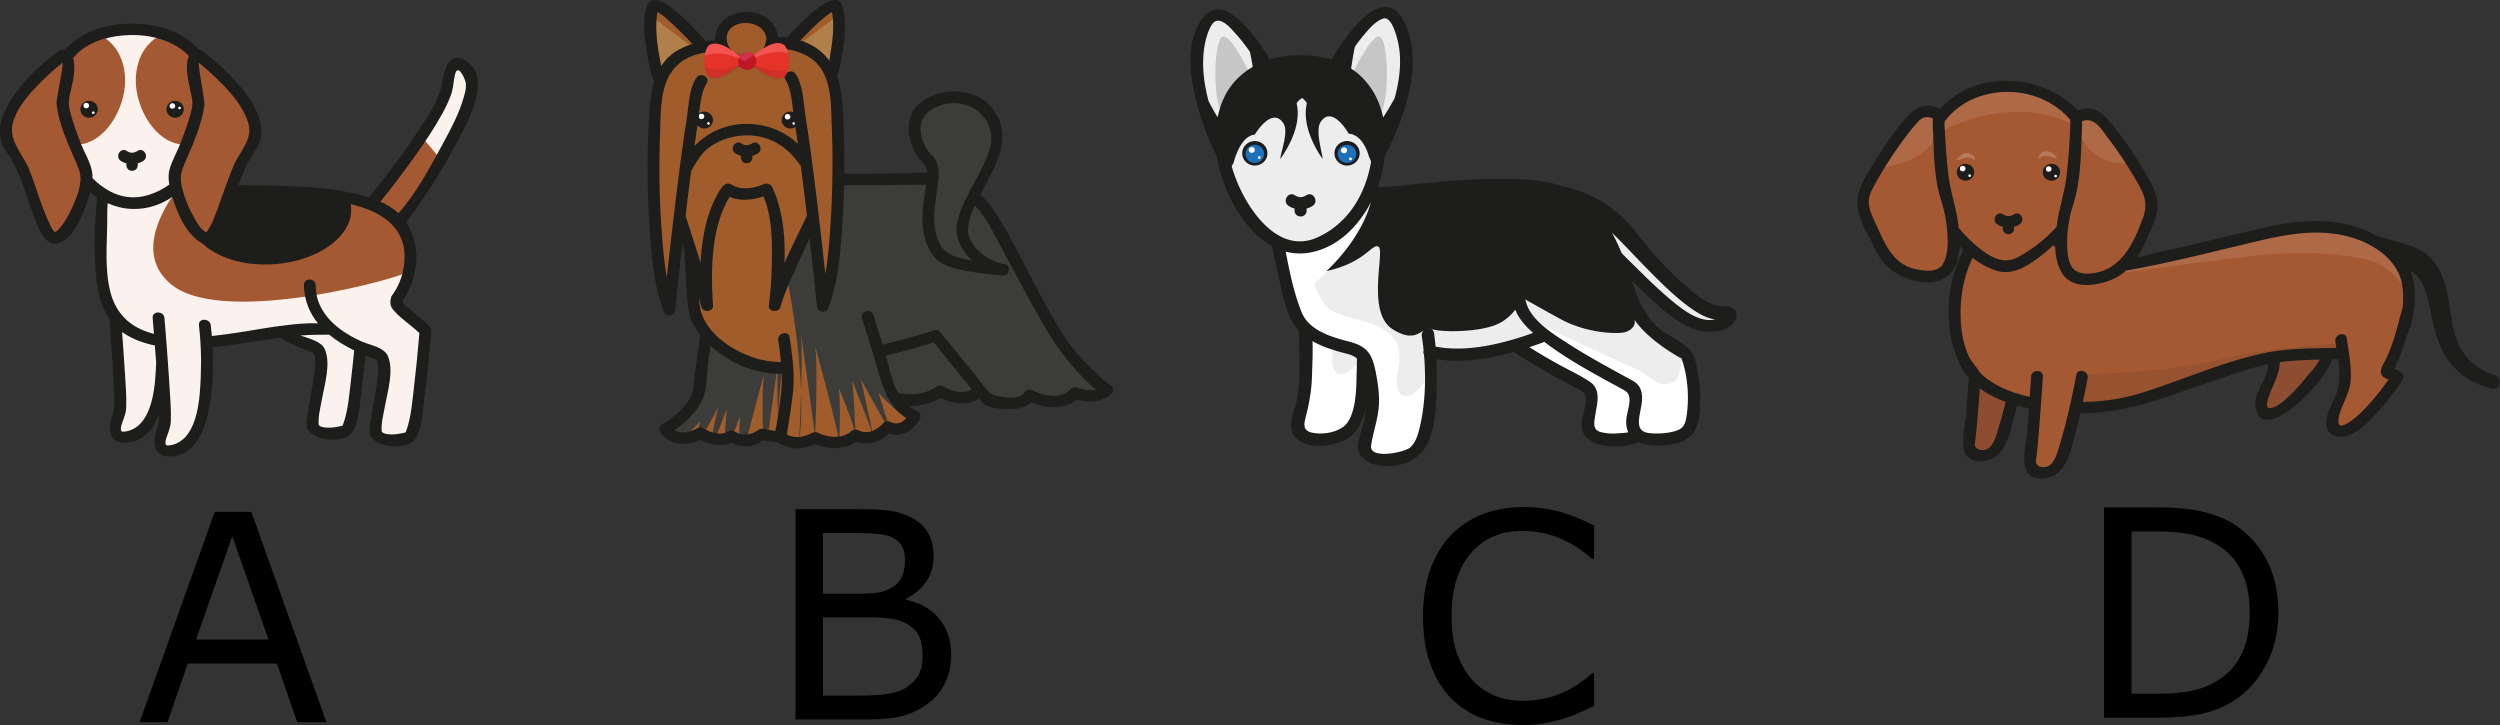 <svg width="1723.369" height="499.764" xmlns="http://www.w3.org/2000/svg"><rect width="100%" height="100%" fill="#333333" stroke="none"/><g transform="matrix(1.626 0 0 1.581 311.927 -1029.833)"><path fill="#8e4d30" d="M799.42 780.08s-4.17 26.86-4.88 28.09c-2.87 5.01-18.09 26.19-25.25 23.75-5.66-1.94-.27-11.59 2-16.8 2.28-5.21 0-18.19-.65-22.93M645.84 808.31s-2.11 33.5-3.09 37.22c-.98 3.72 5.28 6.82 10.45 3.1 5.17-3.72 11.68-40.33 11.68-40.33"/><path fill="#a55933" d="M829.3 780.06c.04 2.51-.13 5.1-.53 7.64 0 0 0 .02-.01.04-.48 3.04-1.28 5.98-2.41 8.56-1.8 6.02-4.21 13.37-5.85 15.5-2.94 3.78 4.75 2.75 4.04 3.98-2.88 5.01-18.1 26.2-25.26 23.75-5.66-1.94-.27-11.6 2.01-16.8.95-2.17 1.11-5.68.92-9.38-.12-2.59-.41-5.26-.73-7.65-10.54.26-23.33.52-30.78 1.87-12.86 2.35-52.99 18.71-64.69 20.65-3.36.57-9.45 1.14-16.65 1.07-.42.01-.85 0-1.28-.01-2.38 10.85-5.91 24.62-8.98 26.83-5.17 3.71-11.43.62-10.45-3.11.59-2.25 1.59-15.35 2.3-25.39-13.35-2.51-26.19-8.31-30.71-20.57a54.958 54.958 0 0 1-3.41-19.12c0-16.21 6.93-27.86 6.93-27.86-2.64-2.38-5.25-5.18-7.66-8.27.82 9.15-.29 19.23-8.01 20.06-12.48 1.35-20.2-5.98-23.49-14.05-3.3-8.07-7.14-13.27-6.68-19.65.16-2.25 2.79-7.55 6.31-13.5 6.49-10.96 16.02-24.14 18.66-24.39 4.08-.39 7.13 1.33 7.13 1.33v1.58c6.04-8.64 16.33-13.86 29.02-13.86 12.45 0 23.04 5.04 29.47 13.4.71-.35 3.45-1.56 6.95-1.23 2.34.22 10.04 10.53 16.27 20.48 4.66 7.43 8.51 14.67 8.7 17.41.46 6.37-3.39 11.58-6.68 19.65-.91 2.24-2.17 4.4-3.78 6.36 0 0-.01.01-.01.02-.53.65-1.11 1.28-1.72 1.88 16.26-2.95 52.45-12.04 60.48-13.99 9.5-2.32 38.85-9.37 57.05 13.12 2.24 2.75 3.45 7.94 3.53 13.65z"/><path fill="#1d1d1b" d="M645.12 726.49c0 2.04-1.65 3.68-3.68 3.68-2.04 0-3.68-1.65-3.68-3.68 0-2.03 1.65-3.68 3.68-3.68 2.04 0 3.68 1.65 3.68 3.68zM681.56 726.49c0 2.04-1.65 3.68-3.67 3.68-2.04 0-3.69-1.65-3.69-3.68 0-2.03 1.65-3.68 3.69-3.68 2.02 0 3.67 1.65 3.67 3.68zM654.91 749.18a8.534 8.534 0 0 0 9.51 0c2.66-1.79.16-6.12-2.52-4.32-1.49 1-2.97 1-4.46 0-2.69-1.81-5.19 2.52-2.53 4.32z"/><path fill="#1d1d1b" d="M659.66 753.48c3.22 0 3.22-5 0-5s-3.22 5 0 5z"/><circle fill="#fff" cx="640.25" cy="724.89" r="1.2"/><circle fill="#fff" cx="643.21" cy="727.98" r=".56"/><circle fill="#fff" cx="676.71" cy="725.06" r="1.2"/><circle fill="#fff" cx="679.67" cy="728.16" r=".56"/><path opacity=".1" fill="#fff" d="M711.75 721.97c-.4.11-.82.2-1.26.27-16.78 2.58-22.33-15.86-22.33-15.86-28.48-15.93-58.91 3.38-58.91 3.38-3.79 10.71-17 13.92-25.01 14.89 6.49-10.96 16.02-24.14 18.66-24.39 4.08-.39 7.13 1.33 7.13 1.33v1.58c6.04-8.64 16.33-13.86 29.02-13.86 12.45 0 23.04 5.04 29.47 13.4.71-.35 3.45-1.56 6.95-1.23 2.35.23 10.05 10.54 16.28 20.49zM829.3 780.06c-.24-.5-4.12-8.48-11.73-13.15-7.87-4.82-33.81-6.52-55.29-3.87-21.49 2.66-58.19 7.73-58.19 7.73s2.25-2.06 5.88-5.35c-.53.65-1.11 1.28-1.72 1.88 16.26-2.95 52.45-12.04 60.48-13.99 9.5-2.32 38.85-9.37 57.05 13.12 2.23 2.73 3.44 7.92 3.52 13.63z"/><path opacity=".1" fill="#1d1d1b" d="m803.57 812.78-1.36.58c-.12-2.59-.41-5.26-.73-7.65-10.54.26-23.33.52-30.78 1.87-12.86 2.35-52.99 18.71-64.69 20.65-3.36.57-9.45 1.14-16.65 1.07l3.42-14.78s35.69-.77 55.49-6.2c19.79-5.43 53.35-7.36 53.35-7.36z"/><path opacity=".2" fill="#fff" d="M672.55 720.45c-.15-1.97 2.03-3.39 3.83-3.06 1.71.19 3.21 1.51 3.87 3.06-1.39-.21-2.72-1.02-4.13-1.08-1.26-.33-2.61.35-3.57 1.08zM645.46 721.21c.15-1.97-2.02-3.39-3.83-3.06-1.71.19-3.21 1.51-3.87 3.06 1.39-.21 2.72-1.02 4.13-1.08 1.25-.33 2.6.36 3.57 1.08z"/></g><path fill="#1d1d1b" d="M1722.26 260.222c-1.007-1.17-2.487-1.548-3.902-2.038-1.853-.648-3.675-1.375-5.43-2.245-4.261-2.102-8.212-4.883-11.383-8.376-6.44-7.081-9.61-16.122-11.188-25.304-3.073-17.686-3.69-38.501-20.992-49.233-2.83-1.754-6-2.908-9.139-3.999-4.634-1.58-9.333-2.94-14.065-4.267a612.988 612.988 0 0 0-7.236-1.944h-.016c-21.968-12.865-49.66-12.217-74.23-6.765-24.472 5.453-48.766 11.696-73.254 17.101-5.903 1.312-12.082 2.988-18.326 4.378.163-.284.342-.553.52-.837 4.992-7.966 8.976-17.733 12.212-26.521 4.293-11.664-1.106-20.973-6.878-30.978a264.213 264.213 0 0 0-23.318-33.87c-6.667-8.219-12.683-13.024-23.35-9.088-12.05-13.308-30.635-20.831-50.977-20.53-17.838.268-33.48 7.617-44.115 19.297-10.05-4.552-16.716-1.39-23.4 6.338-8.861 10.21-16.423 21.653-23.398 33.143-5.74 9.452-11.415 18.429-9.66 29.682 1.4 8.946 7.302 17.512 10.863 25.715 2.976 6.843 7.756 13.292 14.13 17.543 10.358 6.891 29.725 11.665 39.058.759 4.293-4.979 5.822-11.696 6.098-18.54a73.684 73.684 0 0 0 2.764 2.72c-12.862 23.66-14.065 55.996-2.097 79.767a41.293 41.293 0 0 0 5.659 8.456c-.57 8.33-1.187 16.658-1.87 24.972-.813 9.973-7.838 32.495 9.545 32.463 17.268-.031 20.212-18.507 23.724-31.436a409.29 409.29 0 0 0 1.837-7.049c2.732.759 5.496 1.407 8.244 1.96-.374 5.31-.796 10.59-1.22 15.9-.828 9.973-7.853 32.495 9.546 32.448 17.252-.032 20.212-18.508 23.724-31.437a393.022 393.022 0 0 0 3.399-13.544c18.764-.127 36.05-3.636 54.44-9.642 15.79-5.2 31.416-10.763 47.172-16.01 9.139-3.05 18.359-6.227 27.855-8.235a33.996 33.996 0 0 1-.488 3.651c-1.642 8.899-9.756 16.438-8.195 26.095 3.187 19.835 26.7.316 32.716-5.912 7.512-7.728 16.196-16.816 20.098-27.105 1.366-.016 2.732-.048 4.082-.08.829 6.386 1.252 12.85.097 19.046-1.789 9.72-9.659 16.975-7.968 27.532 1.171 7.223 10.293 8.124 15.806 5.722 8.163-3.588 14.618-10.621 20.374-17.101 5.366-5.99 10.293-12.423 14.749-19.077 3.886-5.816.536-7.903-4.57-9.34.147-.238.374-.696.797-1.47.764-1.407 1.35-2.909 1.984-4.363 1.968-4.52 3.48-9.23 4.992-13.908.342-1.075.683-2.134 1.008-3.209.016-.016.016-.016.016-.031 4.375-8.756 5.545-19.504 5.448-28.75-.065-6.085-1.04-11.332-2.992-16.09 3.203 1.976 5.724 4.505 7.61 7.84 3.073 5.405 4.504 11.585 5.789 17.591 2.683 12.612 4.91 25.21 12.57 36.036 5.3 7.475 12.585 13.307 21.17 16.927 1.935.837 3.952 1.533 5.968 2.118 1.366.395 2.878 1.011 4.325.9 3.79-.316 5.757-4.883 3.269-7.776zm-293.097-119.185c.032-.08.049-.174.081-.253 4.472-14.162 5.122-29.935 5.691-44.966a934.7 934.7 0 0 1 .31-7.396v-.032c.016-.142.016-.3.016-.458v-4.41a11.252 11.252 0 0 1 2.179-.537c7.122-1.06 10.975 5.958 15.496 11.87 6.943 9.024 13.22 18.57 18.976 28.37 5.561 9.435 9.334 16.026 5.317 26.947-3.805 10.336-8.504 21.921-16.7 29.65-3.544 3.35-7.74 5.99-12.797 7.46l-.146.048c-5.919 1.707-15.09 2.56-19.09-3.02-1.56-2.18-2.39-4.804-2.845-7.522-.44-2.466-.553-4.995-.635-7.287a92.718 92.718 0 0 1-.048-3.018c.016-2.592.178-5.2.455-7.808.65-5.974 1.935-11.933 3.707-17.591.033-.032.033-.032.033-.047zm-89.401 40.255c-3.545 6.97-13.318 5.532-19.74 4.11-16.7-3.73-21.92-20.626-28.213-33.887-2.536-5.31-4.813-11.427-2.78-17.196 1.447-4.077 3.756-7.902 5.886-11.648 5.61-9.862 12-19.33 18.814-28.465 2.78-3.746 5.69-7.38 8.927-10.763 2.83-2.94 5.788-3.32 9.463-1.96.065.016.147.032.212.063v4.457c0 .158.016.3.016.459.016.016 0 .031 0 .031.195 4.189.342 8.503.504 12.866.504 13.102 1.333 26.679 5.252 38.738.13.41.26.838.39 1.248 2.066 6.654 3.318 13.561 3.838 20.484.163 2.039.244 4.077.276 6.116.066 5.153-.455 10.637-2.845 15.347zm10.455-24.213c-.146-1.439-.341-2.845-.52-4.157-1.512-10.89-5.236-21.163-6.537-32.084-1.382-11.459-2.13-23.012-2.699-34.518 0-.111 0-.206-.016-.317v-2.165c6.943-9.356 17.529-16.374 30.83-19.156 21.578-4.52 43.253 2.909 55.872 17.987v5.247c-.488 10.447-1.236 20.91-2.31 31.325-1.154 11.348-4.683 21.827-6.52 33.001-.228 1.36-.439 2.75-.634 4.173-.716.774-1.447 1.549-2.18 2.307a105.185 105.185 0 0 1-5.82 5.532c-6.163 5.469-12.781 10.036-19.285 13.324-10.521 5.326-20.456-1.834-28.392-8.503-4.244-3.604-8.195-7.65-11.789-11.996zm27.839 136.666c-1.431 4.63-2.846 10.953-6.407 14.556-3.317 3.335-11.074 2.371-10.26-2.908.357-2.323.601-4.662.845-6.97.748-6.986 1.268-14.019 1.821-21.02l.732-9.72c5.268 3.982 11.35 7.017 17.838 9.372-1.366 5.595-2.862 11.158-4.57 16.69zm210.998-32.685c-4.797 5.864-10.017 11.459-15.968 16.248-2.293 1.849-5.35 3.935-8.407 4.062-4.83.205 1.09-12.676 1.772-14.193 2.797-6.228 4.716-11.19 5.204-17.576.52-.079 1.024-.126 1.545-.19 8.618-.916 17.3-1.311 26-1.548-2.683 4.71-6.894 9.198-10.146 13.197zm67.059-48.063a3.623 3.623 0 0 0-.472 1.075c-1.122 4.14-2.211 8.392-3.415 12.66 0 0 0 .015-.016.031-1.659 6.006-3.561 12.044-6.049 17.686h-.016a65.864 65.864 0 0 1-2.618 5.358c-2.31 4.236-4.293 9.12 1.902 11.364.39.142.765.253 1.155.363-1.334 1.944-2.748 3.84-4.163 5.737-5.04 6.75-10.602 13.15-16.797 18.903-2.7 2.513-5.626 4.71-8.911 6.401-6.716 3.462-4.683-5.105-3.464-8.613 2.895-8.377 7.009-14.43 7.285-23.487.13-4.346-.211-8.708-.731-13.055-.326-2.607-.716-5.215-1.106-7.807a467.318 467.318 0 0 1-.976-6.386c-.504-3.477-4.406-3.524-6.537-1.564v.016c-.943.853-1.528 2.117-1.3 3.65l.292 1.945c.13.821.26 1.659.39 2.513-.292 0-.585 0-.878.015-.585 0-1.154.016-1.74.032l-6.39.142c-9.968.19-20.098.411-30.017 1.644-2.65.316-5.301.727-7.903 1.217-.553.095-1.09.205-1.642.316-29.253 6.006-57.27 18.776-85.677 27.659-13.22 4.14-26.814 6.085-40.522 6.259a517.692 517.692 0 0 0 3.285-16.47c.91-4.994-6.91-7.096-7.822-2.101a508.116 508.116 0 0 1-3.772 18.444 540.822 540.822 0 0 1-1.756 7.729c-.016.079-.033.142-.049.221-1.626 6.954-3.43 13.845-5.529 20.657-1.43 4.631-2.861 10.953-6.406 14.557-3.301 3.335-11.057 2.37-10.244-2.908.357-2.324.601-4.663.845-6.97.732-7.002 1.268-14.02 1.805-21.021l.488-6.354c.195-2.623.39-5.231.569-7.855.374-5.152.715-10.305 1.057-15.473.325-5.09-7.789-5.058-8.114 0a2019.52 2019.52 0 0 1-.96 13.987 94.646 94.646 0 0 1-6.943-1.738c-2.634-.759-5.252-1.628-7.772-2.655-6.05-2.371-11.757-5.485-16.733-9.61a30.477 30.477 0 0 1-2.26-2.039l-7.43-10.162c-6.245-12.091-7.188-27.28-6.164-40.16.797-9.768 3.448-20.31 7.968-29.382 5.008 3.84 10.52 6.97 16.505 8.882 10.878 3.477 21.642-3.477 29.838-9.736a125.69 125.69 0 0 0 9.203-7.776c.44.38.895.743 1.35 1.09.195 6.386 1.463 12.676 4.716 18.066 7.35 12.201 26.456 8.519 37.041 3.192 2.586-1.312 4.944-3.018 7.057-4.962 27.985-4.916 55.66-11.95 83.255-18.54 21.383-5.12 42.7-10.226 64.424-6.164a80.437 80.437 0 0 1 7.887 1.897c11.008 3.256 22.326 9.736 29.025 19.03 2.797 3.856 4.78 8.202 5.626 12.99.927 5.2 1.122 11.27.326 17.26z"/><g transform="matrix(1.626 0 0 1.581 742.201 -112.26)"><path fill="#ededed" d="M258.35 209.94c-7.78-4.58-19.59-16.86-29.57-27 4.15 10.3 6.61 20.37 9.2 24.88 5.21 9.04 18.09 16.17 20.29 17.54 2.19 1.37 7.12 32.89-1.65 35.64-6.16 1.93-14.49 2.62-18.62-.08-.05.02-.11.05-.16.08-8.77 2.74-21.94 3.01-21.11-5.48.82-8.51 3.02-12.62 0-15.35-1.82-1.66-17.87-9.51-30.88-18.68-22 6.26-35.8 2.93-36.25 2.82.18 2.9.32 6.34.35 10.02.05 4.79-.09 9.97-.56 14.83-.79 8.29-2.55 15.68-6 18.72-.01.01-.02.03-.04.04-.33.29-.68.55-1.05.75-9.11 5.17-18.67 2.6-20.11-1.35-.01-.01-.02-.02-.01-.03-.16-.44-.21-.9-.16-1.36.04-.33.09-.67.14-1.02.03-.18.08-.44.13-.77.8-4.25 2.54-9.17 3.02-14.93.19-2.29.15-5.03-.09-7.89v-.03c-.26-3.12-.75-6.36-1.45-9.27v-.03c-.49-2.08-1.09-3.97-1.76-5.53 0-.01 0-.02-.01-.03-.08-.17-.16-.33-.26-.48-.1-.14-.19-.27-.29-.38v.8c.03 6.57-.29 13.78-1.34 19.89-.01.02-.01.04-.02.06-.67 3.89-1.65 7.32-3.02 9.82v.01c-.91 1.66-1.98 2.92-3.27 3.66-.13.06-.27.14-.41.21-1.74.95-3.49 1.62-5.19 2.05-.02.01-.03.01-.05.02-4.89 1.22-9.38.51-12.07-1.07-1.76-1.04-2.74-2.45-2.56-3.95.5-4.26 2.38-9.22 3.12-15.08.02-.14.04-.28.05-.42l.12-1.22c.27-3.28.42-10.31.18-17.27v-.01c-.11-3.46-.31-6.9-.64-9.83-.89-.96-1.76-2.02-2.57-3.24-.59-.87-1.27-2.72-2.02-5.16-.4-1.32-.81-2.79-1.23-4.39-2.14-8.12-4.39-19.01-5.44-24.29-11.27-6.16-20.84-21.83-23.06-37.72-.01-.01-20.5-40.74-5.58-59.34 7.35-9.16 24.15 21.08 24.15 21.08 4.26-1.65 9.08-2.48 14.33-2.48 5.89 0 11.26 1.09 15.88 3.21l-.89-1.83s16.81-30.23 24.15-21.07c14.92 18.59-5.58 59.34-5.58 59.34l-.36-.74c-.45 6.74-1.91 12.62-4.01 17.67.95.41 1.91.74 2.83.91 5.31 1.02 54.74-7.78 77.2-.74 24.1 5.17 31.04 20.62 39.93 30.69 8.96 10.14 22.27 22.89 30.2 22.09 7.95-.81-1.69 11.13-15.93 2.71z"/><path fill="#ca9e67" d="M85.09 176.16c.1.48.2 1.02.32 1.58a5.51 5.51 0 0 1-.32-1.58zM123.51 229.72c-.42-1.16-.91-2.29-1.49-3.26 0-.01 0-.02-.01-.03-.09-.15-.18-.3-.28-.44v-.01c.01-.01.01-.02.02-.03.26-.38.51-.78.77-1.2 0-.01.01-.02.01-.03.01-.01.6 2.43.98 5z"/><path fill="#fff" d="M123.44 235.36c-.32.43-.85 2.04-1.47 4.22-.55 1.91-1.19 4.27-1.84 6.67-.01.02-.01.04-.02.06-1.02 3.68-2.09 7.48-3.02 9.82v.01c-.41 1.04-.78 1.8-1.11 2.15-.01.01-.02.03-.04.04-.44.46-1.18.96-2.11 1.47-.13.06-.27.14-.41.21-1.46.73-3.3 1.46-5.19 2.05-.02.01-.03.01-.05.02-3.2 1-6.58 1.6-8.53 1.2-1.58-.32-2.74-1.18-3.54-2.27-.72-.97-1.15-2.13-1.33-3.28-.01-.01-.02-.02-.01-.03-.14-.84-.14-1.65-.02-2.38.03-.18.08-.44.13-.77.34-2.14 1.1-7.26 1.79-12.57.02-.14.04-.28.05-.42.45-3.5.87-7.04 1.09-9.83v-.03c.19-2.43.25-4.29.08-5.07-.2-.9-.48-2.16-.87-3.56v-.01c-.11-3.46-.31-6.9-.64-9.83-.89-.96-1.76-2.02-2.57-3.24-.59-.87-1.27-2.72-2.02-5.16 3.34 5.65 6.2 10.36 7.08 11.42 1.3 1.57 5.76 3.2 10.25 4.56-.04.26-.09.51-.14.78-3.08 15.71 4.86 15.98 12.51 4.76v-.01c.1-.13.17-.24.27-.36v-.01c.01-.01.01-.02.02-.03.26-.38.51-.78.77-1.2 0-.01.01-.02.01-.03 0 0 .59 2.43.97 5 .11.76.2 1.54.27 2.27v.03c.09 1.53.05 2.83-.36 3.35zM260.96 236.02c-.61-7.1-4-11.45-4-11.45s-.66 11.02-3.57 12.8c-4.4 2.69-7.02.69-10.81-2.05-1.44-1.04-3.04-2.19-4.98-3.21-.66-.35-1.36-.7-2.11-1.02-12.08-5.14-42.95-20.64-44.04-21.19 1.1.74 32.88 22.09 41.49 28.46 1.03.76 1.74 1.31 2 1.58 2.58 2.58 1.66 8.3.18 12.92-1 3.12 1.3 6.49 4.54 8.86 1.55 1.14 3.32 2.04 5.04 2.57 5.36 1.66 11.71-.64 14.94-4.06 3.27-3.39 1.93-17.12 1.32-24.21z"/><path fill="#fff" d="M235.13 252.87c1.48-4.62 2.4-10.34-.18-12.92-.27-.28-.98-.82-2-1.58-5.15 1.56-9.7-1.48-15.73-7.27-5.09-4.88-12.14-8.84-19.13-11.98-.3.2-.66.37-1.08.5-1.51.45-2.96 1.11-4.48 1.55-.66.19-1.32.34-1.99.48 11.49 7.81 24.69 16.88 26.12 18.3 2.59 2.58 1.66 8.3.19 12.92-1.48 4.61 4.24 9.77 9.59 11.43 4.53 1.4 9.78-.03 13.24-2.57-3.25-2.37-5.54-5.74-4.55-8.86zM149.97 234.29c0 .01-.01.02-.01.03-7.96 12.83-16.79 13.29-13.57-3.13 4.46-22.73-23.45-18.55-30.47-26.55-2.33-2.65-4-6.25-5.33-9.96 1.62-1.46 5.43-4.44 11.35-11.35 6.25-7.3 12.06-22.66 11.89-27.05-.17-4.39-13.31 17.85-13.31 17.85l-16.66 3.25c-.69-.36-1.48-.26-2.41.47-4.03 3.14-5.51 1.45-6.04-.1 1.13 5.67 3.17 15.34 5.12 22.71a134.487 134.487 0 0 0 1.23 4.39c3.34 5.65 6.2 10.36 7.08 11.42 1.3 1.57 5.76 3.2 10.25 4.56 4.1 1.24 8.23 2.26 9.99 2.83.9.29 1.69.98 2.38 1.93.09.13.18.26.27.4.01-.01.01-.02.02-.03.26-.38.51-.78.77-1.2 0-.01.01-.02.01-.03 0 0 .59 2.43.97 5 .88 2.42 1.45 4.99 1.79 6.5.17.77.12 2.63-.07 5.07v.03c-.59 7.15-2.36 19.21-2.94 22.82-.05.33-.1.59-.13.77-.12.73-.12 1.54.02 2.38-.01.01 0 .02.01.03.37 2.42 1.88 4.95 4.87 5.55 4.02.81 14.07-2.61 16.29-4.95.02-.01.03-.03.04-.04 1.58-1.71 4.22-12.54 6-18.72.62-2.19 1.15-3.79 1.47-4.22 1.27-1.63-.88-10.66-.88-10.66z"/><path fill="#c6c6c6" d="M74.24 104.85s-7.99-17.94-12.03-17.94c-4.04 0-5.06 28.31 0 34.63 0 0 6.62-15.42 12.03-16.69zM116.11 104.85s7.99-17.94 12.03-17.94c4.04 0 5.05 28.31 0 34.63 0 0-6.62-15.42-12.03-16.69z"/><path opacity=".1" fill="#fff" d="M124.13 154.28s32.7-3 43.71-1.45c11.01 1.55 46.25.54 51.26 7.72 5.01 7.18 11.77 31.39 11.77 31.39s-7.97-23.08-33.79-26.54c-25.82-3.46-73.25-9.13-73.25-9.13"/><path fill="#1d1d1b" d="M97.32 156.16c-1.6 1.08-3.19 1.08-4.79 0-2.87-1.94-5.55 2.71-2.7 4.62.81.55 1.69.94 2.61 1.2-.39 1.53.44 3.42 2.49 3.42 2.05 0 2.87-1.89 2.49-3.42.91-.26 1.79-.65 2.61-1.2 2.85-1.91.17-6.55-2.71-4.62z"/><circle fill="#1d1d1b" cx="75.53" cy="137.85" r="5.36"/><circle fill="#1d1d1b" cx="114.63" cy="137.85" r="5.36"/><path fill="#1d71b8" d="M79.47 138.09a3.95 3.95 0 0 1-3.94 3.95c-2.18 0-3.95-1.77-3.95-3.95a3.95 3.95 0 0 1 3.95-3.94c2.18 0 3.94 1.77 3.94 3.94zM118.55 138.09a3.95 3.95 0 0 1-3.94 3.95c-2.18 0-3.95-1.77-3.95-3.95a3.95 3.95 0 0 1 3.95-3.94c2.17 0 3.94 1.77 3.94 3.94z"/><circle fill="#fff" cx="74.24" cy="136.38" r="1.28"/><circle fill="#fff" cx="77.42" cy="139.7" r=".61"/><circle fill="#fff" cx="116.11" cy="140.3" r=".61"/><circle fill="#fff" cx="113.35" cy="136.56" r="1.28"/><path fill="#1d1d1b" d="M278.86 205.98c-2.07-2.14-5.25-1.15-7.86-1.87-5.01-1.39-9.51-5.58-13.29-8.92-4.42-3.91-8.5-8.25-12.37-12.69-5.13-5.91-9.34-12.46-15.09-17.83-7.06-6.61-15.87-10.6-25.2-12.75-.01 0-.03-.01-.04-.01-7.56-2.54-16.11-2.77-23.83-2.88-13.41-.17-26.81 1.17-40.13 2.52-4 .41-8 .89-12.02 1.04-.47.02-.94-.01-1.42-.07 1.46-4.05 2.42-8.17 2.87-12.09.05-.45.1-.9.14-1.35v-.04c.07-.11.15-.21.21-.33 8.06-16.11 16.13-39.11 8.73-56.67-8.79-20.85-25.54 4.5-31.5 14.95h-.01c-5.1-1.6-10.58-2.1-15.86-1.87-3.53.15-7.02.75-10.33 1.83C75.49 86 60.29 63.59 51.27 82.48c-5.15 10.78-2.83 24.1.11 35.14 1.97 7.38 4.69 14.74 8.07 21.61v.01c1.9 13.31 10.38 31.67 23.33 39.03.79 3.9 1.62 7.79 2.47 11.68 1.53 6.92 2.71 14.75 6.02 21.09.77 1.46 1.69 2.76 2.75 3.94.31 3.38.28 6.84.36 10.06.17 6.73.28 13.6-1.01 20.23-1.05 5.52-5.04 12.77.14 17.2 5.2 4.43 13.58 3.18 19.31.8 6-2.5 8.54-8.48 9.75-14.82-.17 2.49-.54 4.96-1.08 7.43-.79 3.58-3.54 9.32-1.56 12.92 1.86 3.4 5.84 5 9.56 5.31 9.07.76 16.75-2.81 19.96-11.32 3.05-8.1 3.14-17.62 3.19-26.16.02-2.99-.01-6-.14-9.02 10.64 1.75 22.21-.08 32.88-3.15 5.03 3.49 10.33 6.65 15.63 9.72 3.05 1.77 6.13 3.47 9.2 5.18 1.77.98 4.7 2.15 5.27 3.66 1.52 4.11-1.96 9.91-1.37 14.3.53 3.85 3.19 5.96 6.65 7.23 4.26 1.56 12.26 1.6 17.52-.75 3.25 1.52 7.59 1.77 11.88 1.28 8.63-.98 12.77-4.18 13.8-12.94.93-8 .15-16.55-1.81-24.37-1.67-6.6-9.99-9.17-14.84-13.28-6.86-5.83-9.26-13.07-11.91-21.05 2.02 2.03 4.05 4.04 6.1 6.02 5.56 5.36 11.46 11.08 18.57 14.33 5.48 2.51 14.8 3.12 18.75-2.56 1.11-1.53 1.48-3.76.04-5.25zM122.1 85.84c2.08-2.53 4.66-5.63 7.86-6.74 3.48-1.21 5.64 7.5 6.16 9.72 1.84 7.78.93 16.49-1.3 24.95-1.7 3.29-3.53 6.3-4.88 8.46-1.45-6.94-4.53-13.37-9.95-18.46a28.237 28.237 0 0 0-3.63-2.87c.36-2.57.92-6.23 1.59-9.54 1.32-1.9 2.69-3.75 4.15-5.52zm-67.9 5.2c.39-2.42 2.22-10.58 5.33-10.99 3.08-.4 6.53 4.15 8.27 6.12 2.05 2.33 3.92 4.86 5.67 7.47.44 2.12.85 4.43 1.18 6.53-3 1.79-5.71 4.04-8.01 6.8-3.65 4.38-5.8 9.65-6.87 15.19-1.24-2.09-2.62-4.54-3.86-7.09-2.08-8.03-2.97-16.29-1.71-24.03zm28.26 80.42c-8.35-6.71-14.31-19.07-16.63-27.59-.04-.13-.06-.27-.1-.4l.79-1.42s2.59-11.75 9.01-12.36c0 0 7.19-12.57 12.11-4.92 2.27 3.54-.89 11.8-1.35 15.54 0 0 9.52-12.52 7.01-24-.14-.65 1.09-1.73 2.27-2.6 1.08.93 2.11 2 1.98 2.6-2.52 11.48 6.75 24 6.75 24-.46-3.74-3.13-12.61-.86-16.14 4.92-7.64 11.88 5.09 11.88 5.09 6.42.61 8.53 9.85 8.53 9.85l.98 2.35a56.85 56.85 0 0 1-2.29 9.14c-.58 1.69-1.25 3.34-2 4.95-3.79 8.07-9.81 14.91-18.38 18.93-5.29 2.48-10.22 2.18-14.65.16-1.78-.83-3.47-1.91-5.05-3.18zm36.26 61.06c-.19 6.53.2 20.85-6.25 24.98-3.48 2.23-8.05 2.95-12.08 2.27-5.04-.85-4-4.08-3.03-7.99 1.37-5.58 2.24-10.99 2.4-16.73.13-4.73.42-10.05.22-15.3 4.46 2.63 9.67 4.22 14.46 5.47 2.09.54 3.45 1.21 4.39 2.15-.03 1.73-.06 3.45-.11 5.15zm26.41 26.13c-.68 2.68-1.64 5.47-3.68 7.41-2.33 2.2-17.55 5.47-16.62-.84.8-5.4 2.58-10.55 3.17-16.01.59-5.43-.28-11.14-1.31-16.46-.59-3.02-1.3-5.37-2.42-7.21-1.22-1.99-2.92-3.41-5.46-4.48-.88-.38-1.85-.7-2.95-1-5.53-1.49-12.08-3.32-16.52-7.31-1.74-1.56-3.15-3.46-4.05-5.79-.4-1.03-.77-2.07-1.12-3.12-2.54-7.42-4.1-15.33-5.55-23.13 3.24.89 6.68 1.08 10.33.4 11.6-2.19 20.4-11.26 25.78-21.91-4.35 16.74-18.86 30-18.86 30 16.76-3.75 19.47-12.48 22.15-10.57 2.68 1.91-5.22 28.29 5.66 35.71 7.67 5.23 11.05 2.32 13.53.69-.65.59-1.06 1.47-.9 2.54.3 2 .56 4.05.77 6.13v.01c-.17.64-.13 1.35.17 1.94.93 11 .45 22.73-2.12 33zm34.79-38.22c-9.2 2.32-18.89 3.47-27.76 1.7-.16-2-.39-4-.68-5.98-.26-1.69-1.66-2.18-2.94-1.84.52-.19 1.03-.22 1.57.03 3.29 1.54 18.84 1.73 27.26-1.57 3.96-1.55 6.74-4.27 8.59-6.72 1.47 3.88 4.35 7.22 7.56 10.12-2.29.85-4.67 1.67-7.12 2.43-2.12.66-4.29 1.27-6.48 1.83zm53.93 39.06c-1.81.34-3.74.39-5.12.49-2.22.17-4.39-.02-6.54-.59-3.47-.93-2.83-3.94-2.43-6.79.74-5.29 2.97-11.63-2.33-15.24-4.32-2.93-9.18-5.21-13.71-7.81-3.98-2.28-7.93-4.65-11.77-7.16 1.94-.66 3.82-1.35 5.65-2.06.21-.08.42-.18.59-.31.51.4 1.02.78 1.51 1.16 7.78 5.87 16.17 10.83 24.66 15.6 2.68 1.51 5.39 2.97 8.03 4.53 3.62 2.13 1.31 7.66.75 11.61-.37 2.68-.08 4.85.71 6.57zm15.65-36.55c1.75 1.25 3.57 2.4 5.4 3.52 1.75 1.07 1.3.21 1.75 1.56 2.51 7.39 3.05 16.7 1.92 24.38-.67 4.62-1.94 6-6.44 6.98-2.79.61-5.62.73-8.45.56-.26-.01-.49-.03-.73-.06-2.65-.31-3.93-1.36-4.39-3.12v-.01c-.28-1.1-.24-2.49 0-4.14.6-4.29 2.33-9.14-.12-13.13-1.16-1.89-3.59-2.96-5.44-4-7.98-4.53-16.01-8.95-23.68-14.01-6.58-4.34-17-10.66-18.86-19.01a2.7 2.7 0 0 0-.43-.97c2.5 1.45 8.95 5.18 14.7 8.43 10.38 5.88 21.54 6.59 26.16 6.2 4.62-.38 6.73-4.08 5.27-6.2.46.73.94 1.44 1.46 2.12 3.33 4.3 7.46 7.74 11.88 10.9zm2.95-20.71c-5.79-4.92-11.13-10.38-16.46-15.79-1.63-1.65-3.26-3.31-4.9-4.97v-.01c-1.24-3.06-2.61-6.09-4.17-8.99 11.02 10.76 31.95 36.74 43.77 37.76-6.48 1.7-13.7-4.16-18.24-8z"/></g><g transform="matrix(1.626 0 0 1.581 -1440.273 -1045.385)"><path fill="#fcf2ed" d="M1072.59 730.78c-6.53 11.55-13.86 22.5-17.89 27.1 2.84 3.46 4.67 8.2 5.03 13.51l.07-.03c.25 2.18.08 4.25-.33 6.21-.66 4.5-2.38 9.18-5.41 13.66-.46 1.48-.47 2.66.35 3.51 3.28 3.35 11.71 10.16 11.71 10.91s-3.47 44.56-6.83 46.05c-3.36 1.49-10.47 2.53-13.75-.86-2.54-2.61 6.48-31.05 1.46-34.74-.65-.47-4.1-1.52-8.43-3.49-1.23 13.22-3.64 35.1-6 36.15-3.35 1.49-10.47 2.53-13.75-.86-2.54-2.61 6.48-31.05 1.46-34.75-.97-.71-8.38-2.72-15.58-7.33-10.61 1.4-21.01 3.69-31.48 4.5.87 14.93.78 47.58-16.51 47.55-5.67 0-2.26-7.79-1.19-11.03.57-1.76-.21-15.3-1.05-27.39-.62 15.16-4.1 32.43-16.67 32.42-5.68-.01-2.27-7.79-1.2-11.04.83-2.53-1.16-29.66-2.08-41.5-7.72-10.84-5.55-28.47-5.78-44.42-.03-2.01.35-5.53.85-9.2-2.51-1.64-4.93-3.72-7.19-6.13-.73 9.6-8.76 25.18-13.35 25.52-5.55.41-10.98-29.55-18.25-38.86-11.97-15.33 21.29-40.72 21.29-40.72.78-.11 1.34.21 1.75.82 5.8-8.17 15.75-12.32 27.94-12.32 4.8 0 9.26.67 13.25 1.99 5.77 1.89 10.57 5.15 14.04 9.7.32-.18.69-.25 1.12-.19 0 0 10.82 8.26 17.9 18.2l.01.03c3 4.22 5.33 8.73 5.86 13.05.42 3.34-.24 6.57-2.48 9.44-.77 1-1.53 2.22-2.26 3.63-.23.43-.46.88-.68 1.34-1.81 3.75-3.51 8.46-5.13 13.16.13.01.25.01.38.02 6.18.32 12.49-.03 18.27.31 14.12.83 29.56.58 42.91 6.55l-1.57-1.46s11.72-14.63 21.03-29.02c5.95-9.21 10.92-18.32 11.2-23.43.7-13.11 9.01-8.57 10.09 0 .78 6.2-5.65 20.22-13.13 33.44z"/><path fill="#a55933" d="m993.96 716.8-5.39 14.34-.03.07-4.75 13.18-1.44 4-8.27 16.08s-4.02-1.9-6.39-3.31c-.18-.11-.39-.36-.6-.73v-.01c-2.57-4.34-7.07-24.75-7.07-24.75s5.08-11.35 4.37-11.35c-12.49 0-21.05-15.71-21.05-27.94 0-8.97 3.87-16.9 11.69-20.37 5.77 1.89 10.57 5.15 14.04 9.7.32-.18.69-.25 1.12-.19 0 0 10.82 8.26 17.9 18.2l.01.03zM888.2 716.8l5.39 14.34.03.07 4.75 13.18 1.44 4 8.27 16.08s4.02-1.9 6.39-3.31c2.36-1.42 7.67-25.49 7.67-25.49s-5.08-11.35-4.37-11.35c12.49 0 21.05-15.71 21.05-27.94 0-8.97-3.87-16.9-11.69-20.37-5.77 1.89-10.57 5.15-14.04 9.7-.32-.18-.69-.25-1.12-.19 0 0-10.82 8.26-17.9 18.2l-.01.03z"/><path fill="#a55933" d="M1059.15 779.35c.25 2.18-77.47 24.56-100.3 6.25-22.82-18.32 9.8-51.17 9.8-51.17l20.57-4.56c-.23.43-.46.88-.68 1.34-.45.93-.89 1.92-1.33 2.95-1.32 3.14-2.58 6.68-3.8 10.21.13.01.25.01.38.02 6.18.32 12.49-.03 18.27.31 10.31.61 21.32.64 31.7 2.93 3.85.85 7.6 2.01 11.21 3.62l-1.57-1.46s11.72-14.63 21.03-29.02c2.45 2.83 5.37 6.34 8.16 10.01-6.53 11.55-13.86 22.5-17.89 27.1 2.84 3.46 4.67 8.2 5.03 13.51z"/><path fill="#1d1d1b" d="M1002.1 776.4c-16.88 1.24-31.49-5.7-35.01-15.97.21.37.42.62.6.73 2.37 1.41 6.39 3.31 6.39 3.31l8.27-16.08 1.44-4c6.18.32 12.49-.03 18.27.31 10.31.61 21.32.64 31.7 2.93.48 1.3.78 2.65.88 4.05.9 12.27-13.67 23.34-32.54 24.72zM944.01 727.05c-1.49 1.01-2.98 1.01-4.47 0-2.68-1.81-5.18 2.53-2.52 4.32.76.51 1.58.88 2.44 1.12-.36 1.43.41 3.19 2.32 3.19s2.68-1.76 2.32-3.19c.85-.24 1.68-.61 2.43-1.12 2.66-1.8.16-6.13-2.52-4.32zM927.22 708.85a3.685 3.685 0 1 1-7.37.01 3.685 3.685 0 0 1 7.37-.01zM963.7 708.85a3.685 3.685 0 1 1-7.37.01 3.685 3.685 0 0 1 7.37-.01z"/><circle fill="#fff" cx="922.34" cy="707.25" r="1.2"/><circle fill="#fff" cx="925.3" cy="710.35" r=".57"/><circle fill="#fff" cx="958.85" cy="707.42" r="1.2"/><circle fill="#fff" cx="961.9" cy="708.29" r=".57"/><path fill="#1d1d1b" d="M1079.33 723.57c4.42-8.57 16.15-29.33 3.04-36.32-7.24-3.86-8.61 6.83-9.38 11.09-1.26 7-6.02 13.74-9.73 19.62-6.41 10.15-13.56 19.92-21.04 29.31-4.12-1.37-8.41-2.25-12.18-2.89-10.2-1.76-20.8-1.99-31.13-2.3-4.01-.12-8.01-.04-12.02-.11 1.19-3.4 2.48-6.75 4.05-10 1.5-3.1 3.82-5.62 4.98-8.89 1.2-3.36.64-7.23-.38-10.55-2.31-7.58-8.02-14.11-13.44-19.68-3.16-3.24-6.55-6.3-10.13-9.08-.17-.19-.36-.35-.6-.47-.49-.35-.98-.47-1.43-.42-.71-.85-1.48-1.66-2.31-2.45-6.87-6.54-16.64-8.79-25.85-8.91-9.37-.12-18.71 2.57-25.86 8.73-1.03.88-1.96 1.84-2.81 2.85-.02-.01-.05-.01-.08-.01h-.01c-.61-.33-1.35-.33-2.11.21-.23.12-.43.28-.6.46-9.61 7.45-19.51 17.14-23.57 28.77-1.1 3.15-1.27 6.5-.61 9.75.74 3.62 3.57 6.47 5.21 9.69 4.29 8.41 6.43 17.83 9.96 26.57 1.74 4.31 4.67 11.21 10.42 8.22 6.4-3.32 9.9-13.76 11.84-20.1.16-.52.31-1.06.45-1.61.97.8 1.98 1.56 3.01 2.25-1.31 11.99-1.6 24.11-.34 36.09.62 5.85 2.16 11.9 5.41 16.82.01 0 .01.01.01.01v.01c.73 9.3 1.38 18.61 1.87 27.92.26 4.99.89 10.06-.61 14.41-2.34 6.75-.93 12.71 7.27 11.54 6.54-.93 10.34-6.19 12.62-12.36-.01 2.39-.23 4.7-.97 6.83-2.34 6.74-.93 12.7 7.27 11.54 12.2-1.75 14.88-18.59 15.9-28.27.67-6.34.8-12.83.47-19.26 9.61-.88 19.06-2.83 28.6-4.13h.01c3.81 2.37 7.99 4.3 12.19 5.91 1.94.74 2.33.62 2.55 2.83.41 4.13-.46 8.49-1.11 12.55-.63 3.9-1.38 7.78-1.91 11.69-.28 2.07-1.1 5.62.26 7.52 3.32 4.62 15.67 5.76 18.83.35 2.87-4.9 2.94-12.31 3.66-17.77.68-5.09 1.24-10.2 1.73-15.31.9.38 1.8.74 2.71 1.09 1.93.74 2.33.61 2.55 2.82.41 4.14-.46 8.49-1.11 12.56-.63 3.89-1.38 7.77-1.92 11.68-.28 2.07-1.1 5.63.27 7.52 3.31 4.63 15.67 5.76 18.83.36 2.87-4.91 2.94-12.31 3.66-17.78 1.03-7.76 1.79-15.55 2.46-23.35.16-1.76.31-3.52.43-5.29.16-2.46-3.36-4.67-4.91-6.04-2.06-1.83-4.15-3.63-6.17-5.51-.74-.69-1.04-1.32-1.07-1.95v-.01c3.07-4.72 5.04-10.2 5.62-15.73v-.01c.26-1.68.35-3.42.22-5.22-.02-.26-.07-.5-.15-.72v-.01c-.38-4.46-1.74-8.78-4.27-12.58 2.97-3.55 5.5-7.57 8-11.39 4.88-7.45 9.36-15.17 13.45-23.09zm-106.9-16.5c.18-1.41-1.08-8.29-1.85-13.38-.01 0-.01-.01 0-.02-.01-.01-.01-.02-.01-.03-.34-2.27-.59-4.18-.55-5.07.5.4.99.82 1.48 1.24 1.48 1.26 2.92 2.56 4.33 3.9v.01c.7.65 1.39 1.32 2.07 2 5.4 5.35 10.83 11.61 13.08 19 2.18 7.12-3.45 12.35-6.07 18.52-1.19 2.81-2.24 5.67-3.24 8.54-.57 1.61-1.12 3.23-1.67 4.84-1.21 3.56-2.44 7.1-3.84 10.59-.54 1.34-1.18 2.63-1.9 3.88-.29.52-.63.97-1.03 1.4-.01.01-.02.02-.02.03-.03-.03-.07-.05-.12-.08-2.78-1.44-4.61-5.58-5.99-8.19-1.77-3.37-3.09-6.97-4.01-10.66-.12-.46-.23-.93-.33-1.39-.29-1.32-.39-2.48-.33-3.58v-.01c.02-.58.09-1.14.2-1.7l.01-.01c.29-1.57.88-3.1 1.62-4.87.02-.05.05-.11.07-.17 3.31-7.86 6.97-16.28 8.1-24.79zm-52.55 32.86c-.02.34-.06.69-.11 1.04-.47 3.86-2.04 7.77-3.61 11.25-1.51 3.35-3.37 6.74-5.94 9.39-.32.33-.69.67-1.11.88h-.01c-.07-.06-.21-.16-.41-.38-.94-1.02-1.52-2.58-2.1-3.82-3.49-7.52-5.5-15.73-8.55-23.44-2.51-6.33-8.47-12.15-6.97-19.27 1.58-7.45 7.51-13.92 12.65-19.2 1.39-1.43 2.84-2.82 4.33-4.16.74-.68 1.49-1.34 2.25-2 .67-.57 1.34-1.14 2.02-1.7.25 2.74-2.74 15.83-2.57 17.73.73 8.41 4.6 16.93 7.79 24.64 1.3 3.14 2.59 5.57 2.34 9.04zm5.1-1.05c.02-1.02-.04-2.04-.21-3.02-.71-4-3.12-7.95-4.58-11.72-1.77-4.57-3.37-9.2-4.62-13.94-1.08-4.07-.58-6.23.37-10.16.69-2.84 2.11-9.37.81-13.46 4.93-6.41 13.33-9.2 21.1-9.91 8.44-.78 17.14.79 24.2 5.62 1.44.99 2.71 2.12 3.83 3.37-1.87 3.96-.22 11.31.46 14.38.79 3.58 1.46 5.42.63 9.14-1.15 5.11-3.02 10.08-4.88 14.96-.14.36-.29.73-.44 1.09-.89 2.16-1.95 4.31-2.84 6.5-.45 1.12-.86 2.25-1.17 3.4-.56 2.07-.46 4.34-.09 6.56-2.59 1.95-5.55 3.5-8.91 4.57-6.07 1.93-11.65.95-16.55-1.79-1.52-.85-2.97-1.86-4.35-3.02-.96-.79-1.88-1.65-2.76-2.57zm15.66 110.08c-.53.18-3.21.93-3.5.1-.51-1.43.6-3.81 1.04-5.17.56-1.7 1.04-3.1 1.1-4.89.2-5.21-.27-10.5-.58-15.7-.34-5.77-.74-11.54-1.17-17.31l.33.24c4.02 2.83 8.67 4.59 13.57 5.62h.01c.19 2.51.37 5.03.54 7.54v.04c-.33 8.79-1.04 26.09-11.34 29.53zm93.99-22.49c-.77 6.63-1.21 13.93-3.55 20.23-.1.28-2.96.77-4.11.9-1.38.16-5.99.29-6.1-1.46-.24-3.58.8-7.39 1.4-10.89 1.1-6.38 3.85-15.41 1.24-21.71-1.48-3.59-6.78-4.65-10.34-6.04 2.28-.18 4.55-.3 6.85-.32 1.81-.02 3.59-.02 5.34-.04 3.13 2.69 6.75 4.95 10.57 6.87-.39 4.16-.83 8.31-1.3 12.46zm22.61-51.59v.04c-.05.9-.15 1.83-.3 2.79-.73 4.78-2.56 9.08-5.23 12.7-.59 1.91-.73 3.9.55 5.59.22.3.46.59.71.87 2.5 2.94 5.98 5.36 8.83 7.91.59.54 1.19 1.09 1.76 1.66-.04.57-.09 1.13-.13 1.7-.57 7.1-1.27 14.2-2.08 21.28-.77 6.62-1.21 13.92-3.55 20.23-.11.27-2.96.76-4.11.89-1.38.16-5.99.29-6.11-1.46-.23-3.57.81-7.39 1.41-10.89 1.1-6.38 3.85-15.4 1.24-21.7-1.31-3.17-5.58-4.38-9.01-5.57-.85-.29-1.64-.58-2.33-.9-.84-.39-1.67-.8-2.49-1.25-1.19-.62-2.37-1.3-3.51-2.03-2-1.27-3.9-2.71-5.6-4.32-2.82-2.68-5.11-5.85-6.49-9.61-.87-2.35-1.15-4.83-1.2-7.31-.08-3.22-5.08-3.22-5 0 .15 6.68 2.42 12.18 6 16.73-5.08-.27-10.23.34-15.28 1.01h-.01c-.53.06-1.05.13-1.57.2-1.59.21-3.29.47-5.08.77-6.79 1.1-14.88 2.65-23.06 3.51-.13-1.57-.29-3.14-.47-4.7-.37-3.17-5.37-3.2-5 0 .2 1.7.36 3.41.48 5.12.13 1.6.22 3.21.28 4.82.17 4.15.16 8.31 0 12.44-.33 8.78-1.02 26.12-11.33 29.57-.54.18-3.21.93-3.51.1-.5-1.43.6-3.82 1.05-5.18.55-1.7 1.03-3.09 1.1-4.88.19-5.22-.28-10.5-.58-15.71-.19-3.18-.4-6.36-.62-9.53-.16-2.37-.33-4.74-.5-7.1-.12-1.62-.24-3.25-.37-4.87-.2-2.64-.41-5.29-.63-7.93-.26-3.19-5.27-3.22-5 0 .19 2.31.37 4.62.55 6.93-5.73-1.5-10.67-4.26-14.14-8.89 0 0 0-.01-.01-.01-1.39-1.83-2.54-3.95-3.43-6.41-.33-.92-.63-1.88-.88-2.9-2.72-10.84-1.23-22.63-1.35-33.68-.02-1.69.06-3.39.21-5.09 3.23 1.49 6.69 2.38 10.33 2.5 6.4.21 12.14-1.82 17.06-5.24 1.97 6.87 5.6 15.61 11.72 19.68 5.48 3.64 8.85-4.49 10.42-8.22 1.59-3.78 2.89-7.67 4.2-11.56 4.57.17 9.17.02 13.73.1 14.66.24 40.45.1 52.22 11.25 1.06 1.01 2.01 2.1 2.81 3.3 2.39 3.49 3.64 7.84 3.3 13.25zm-2.54-20.69c-2.13-2.07-4.76-3.72-7.63-5.04 5.21-6.62 10.18-13.41 14.96-20.32 4.08-5.89 7.98-11.92 11.35-18.23 1.32-2.48 2.49-5.04 3.48-7.67 1.12-2.98 1.09-5.97 1.77-9.04 1.17-5.25 4.01.99 4.51 3.06.53 2.23-.22 4.7-.81 6.84-1.97 7.13-5.51 13.88-8.95 20.38-5.27 9.94-11.09 21.27-18.68 30.02z"/></g><path fill="#a05c2a" d="M763.404 268.678s-8.277 7.998-22.359 2.197c0 0-10.618 12.486-31.204 1.66 0 0-6.341 10.905-29.53 2.339l-4.682-5.785c-.065-.016-.13-.016-.195-.031 0 0-9.968 11.3-27.497.648 0 0-14.13 10.304-31.367 4.457 3.968 5.863 9.48 11.11 14.017 12.628 0 0-7.448 14.24-18.667 7.539 0 0-10.976 12.486-22.212 5.705 0 0-11.236 10.337-27.839 1.739 0 0-14.488 8.313-23.935-.68v-.015a81.4 81.4 0 0 1-8.602-.838 48.48 48.48 0 0 1-3.35-.537 12.75 12.75 0 0 1-.78-.143c-3.61 3.02-7.334 4.03-10.619 4.078-1.837.032-3.528-.253-5.008-.632a21.178 21.178 0 0 1-4.943-1.992c-.293-.173-.44-.268-.44-.268-1.414 1.074-3.007 1.69-4.666 1.991-2.163.395-4.423.237-6.585-.19a24.752 24.752 0 0 1-2.488-.6c-2.326-.68-4.358-1.565-5.773-2.244a25.91 25.91 0 0 1-2.032-1.06 28.615 28.615 0 0 1-2.748 1.518 22.945 22.945 0 0 1-3.66 1.422.966.966 0 0 1-.26.08c-2.064.584-3.95.774-5.658.679a14.77 14.77 0 0 1-4.91-1.138.126.126 0 0 1-.082-.032c-.667-.284-1.285-.6-1.854-.948-3.252-1.912-4.91-4.441-4.91-4.441.374-.19.78-.427 1.22-.68 1.495-.9 3.284-2.165 5.186-3.714.602-.474 1.22-.98 1.838-1.517v-.016c2.748-2.34 5.593-5.12 8.081-8.013.18-.19.342-.395.504-.6 3.61-4.3 6.31-8.757 6.52-12.329.261-4.425 2.7-22.395 5.074-39.26-3.252-3.982-5.496-7.902-6.846-11.379a24.309 24.309 0 0 1-.975-2.908c-.31-1.154-.618-3.05-.91-5.532-.911-8.06-1.692-22.27-2.294-36.826-1.089-3.445-2.146-6.812-3.138-10.004l-.016-.032c-1.675-5.31-3.187-10.084-4.325-13.687-.163 1.343-.31 2.671-.472 3.999-3.789 32.384-6.602 60.264-6.602 60.264a58.18 58.18 0 0 1-1.154-3.24c-1.236-3.746-2.342-8.045-3.317-12.802-.017-.047-.017-.095-.033-.158-2.748-13.418-4.504-30.361-5.447-48-1.643-30.045-.943-62.13 1.122-82.328.471-4.442 1.398-8.298 2.666-11.712-7.48-16.184-8.146-48.031-4.699-51.382 4.44-4.315 33.01 27.232 33.01 27.232l-1.139 1.88c8.26-1.738 15.074-.995 15.464-.947l.016.015v-.015h-.016a13.503 13.503 0 0 1-.943-4.98c0-8.518 7.951-15.425 17.773-15.425 9.805 0 17.772 6.907 17.772 15.426 0 .806-.097 1.596-.243 2.37 2.08-.11 6.471-.157 11.74.744 4.764-5.169 28.18-30.172 32.163-26.3 3.187 3.114 2.862 30.804-3.203 47.715 1.512 3.651 2.585 7.919 3.057 12.866 1.463 15.125 2.211 36.873 1.837 59.458 7.171.19 14.326.269 19.725.08 12.374-.443 32.244-.838 45.285-.522.504-5.88.065-10.605-3.138-13.435-8.26-7.238-19.496-35.514 10.342-42.025 29.854-6.512 41.48 20.12 35.968 36.114-2.683 7.808-9.577 19.71-15.073 31.215 6 5.627 11.545 12.344 14.504 17.686 6.082 11.048 34.668 66.413 47.091 84.225 9.561 13.75 28.017 30.22 30.863 31.373z"/><path fill="#7d4e24" d="M497.9 32.093h-.016.016z"/><path fill="#3c3c3b" d="M714.475 206.991c-5.057-9.167-36.31-64.421-39.92-68.009 0 0-1.804-7.38.472-11.79 2.277-4.426 23.253-41.283 5.382-50.608-17.87-9.325-31.854-12.787-39.708-5.137-7.854 7.65-12.635 21.448-5.642 31.642 6.992 10.194 9.024 16.674 7.788 20.436 0 0-23.545-.095-32.716.158s-32.294.284-32.294.284-5.447 77.666-10.83 86.596l-6.682-59.474-17.383 35.134-2.472-4.804c3.757 17.828 10.619 54.685 11.74 88.966.488-16.5.716-34.123-.195-41.267 0 0 9.676 68.262 9.854 72.64 0 0 2.147-50.212 0-63.299 0 0 16.619 60.533 16.521 66.223.163-2.118 1.269-18.397 0-36.968 0 0 11.318 27.327 11.318 32.29 0 0-.537-21.938-2.293-37.648 0 0 13.951 34.898 14.7 38.66 0 0-5.53-25.494-8.586-39.513 0 0 12.732 23.533 18.39 32.795 5.66 9.262 1.513.775 1.513.775s-4.618-12.755-7.675-24.23c0 0 14.618 16.69 23.269 18.334l-6.44-13.608s10.261.838 15.806-1.375c5.545-2.212 9.545-4.52 9.545-4.52s23.204 6.954 29.415 1.517c0 0 14.391 11.332 31.058 2.956 0 0 21.464 6.006 34.652-2.545 0 0 15.398 6.322 20.342-2.94 0 .016-43.871-52.504-48.929-61.67zM536.08 255.054c-.325 8.74-.114 22.048.276 34.692.39-11.68 1.431-23.644 2.797-35.055-1.024.158-2.049.3-3.073.363zM535.608 255.086c-1.414 10.115-4.195 29.856-6.276 45.155a48.48 48.48 0 0 1-3.35-.537c-.358-15.252-.504-34.282.667-41.742-.52 1.897-7.366 26.885-12.066 45.677-1.837.032-3.528-.253-5.008-.632.033-4.868.195-10.29.586-15.916 0 0-2.732 6.607-5.529 13.924-.293-.173-.44-.268-.44-.268-1.414 1.074-3.007 1.69-4.666 1.991.358-6.701.878-14.398 1.61-21.005 0 0-4.26 10.637-8.195 20.815a24.752 24.752 0 0 1-2.488-.6c1.56-7.207 3.284-15.126 4.553-21.037-.31.57-5.285 9.768-10.326 18.793a25.91 25.91 0 0 1-2.032-1.06 28.615 28.615 0 0 1-2.748 1.518c.991-3.193 2.016-6.622 2.894-9.926 0 0-5.935 6.765-12.472 12.107a14.77 14.77 0 0 1-4.91-1.138.126.126 0 0 1-.082-.032c-.667-.284-1.285-.6-1.854-.948l2.488-5.263s-2.748.221-6.179.142c1.496-.9 3.285-2.165 5.187-3.714.602-.474 1.22-.98 1.838-1.517v-.016c2.748-2.34 5.593-5.12 8.081-8.013.18-.19.342-.395.504-.6 3.61-4.3 6.31-8.757 6.52-12.329.261-4.425 2.7-22.395 5.074-39.26-3.252-3.982-5.496-7.902-6.846-11.379a24.309 24.309 0 0 1-.975-2.908c-.31-1.154-.618-3.05-.91-5.532.39-.079.763-.142 1.154-.221a25.4 25.4 0 0 0 1.073 5.61c4.146 13.53 15.984 24.12 27.936 31.39 7.902 4.804 17.659 8.93 27.187 8.47zM552.194 270.385c-.536 18.081-1.382 34.787-1.382 34.787 1.464-10.605 1.789-22.522 1.382-34.787zM451.46 149.35c1.366 15.631 3.317 35.087 5.447 48-2.748-13.418-4.504-30.361-5.447-48z"/><path fill="#3c3c3b" d="M464.972 291.39c.602-.474 1.22-.98 1.838-1.517-.732 5.516-1.252 9.673-1.399 11.332a4.636 4.636 0 0 0-.048.569s-.017-.205-.033-.6c-.049-1.36-.195-4.948-.358-9.784zM466.924 151.089l1.089 2.197c-3.789 32.384-6.602 60.264-6.602 60.264a58.18 58.18 0 0 1-1.154-3.24zM484.306 186.223l2.456-4.773c-1.805 8.646-4.358 21.732-6.619 36.826a24.309 24.309 0 0 1-.975-2.908c-1.334-4.884-2.407-23.328-3.204-42.358-1.089-3.445-2.146-6.812-3.138-10.004zM486.762 181.45c1.382-6.511 2.341-10.494 2.471-10.905l-.83 7.728zM605.757 241.146l38.033-8.914 33.562 39.007s-25.708 6.227-29.415-1.518c0 0-23.806 10.937-27.74 4.995-3.936-5.943-14.229-31.863-14.229-31.863"/><path fill="#b17f4a" d="m551.593 30.101 26.26-19.661s.521 32.969-2.926 34.502c-3.448 1.533-23.334-14.84-23.334-14.84zM477.282 32.472 451.02 12.81s-.52 32.97 2.927 34.503c3.447 1.533 23.334-14.841 23.334-14.841z"/><g transform="matrix(1.626 0 0 1.581 311.927 -1050.569)"><path fill="#1d1d1b" d="M110.43 716.84a3.685 3.685 0 1 1-7.37.01 3.685 3.685 0 0 1 7.37-.01zM146.91 716.84a3.685 3.685 0 1 1-7.37.01 3.685 3.685 0 0 1 7.37-.01z"/><circle fill="#fff" cx="105.55" cy="715.24" r="1.2"/><circle fill="#fff" cx="108.52" cy="718.33" r=".57"/><circle fill="#fff" cx="144.67" cy="718.33" r=".57"/><circle fill="#fff" cx="142.06" cy="715.41" r="1.2"/></g><path fill="#1d1d1b" d="M518.34 98.885c-2.423 1.596-4.846 1.596-7.269 0-4.358-2.861-8.423 3.998-4.097 6.827 1.235.806 2.569 1.391 3.967 1.77-.585 2.26.667 5.042 3.773 5.042 3.105 0 4.357-2.781 3.772-5.041a13.791 13.791 0 0 0 3.951-1.77c4.326-2.83.26-9.673-4.097-6.828z"/><g fill="#1d1d1b"><path d="M765.453 265.264c-3.984-2.038-7.367-5.88-10.57-8.882-5.821-5.484-11.334-11.332-16.277-17.575-7.187-9.088-12.65-19.63-18.293-29.65-11.317-20.089-20.781-41.584-33.172-61.055a79.723 79.723 0 0 0-11.317-13.988c1.43-2.655 2.846-5.231 4.098-7.665 8.601-16.706 17.333-33.365 4.894-50.766-11.496-16.042-38.57-16.595-52.278-2.956-10.813 10.764-5.886 30.646 4.293 40.16 1.561 1.581 2.114 3.747 2.228 6.007-5.627.095-11.236.569-15.968.616-13.74.127-27.4.332-41.058.237a640.693 640.693 0 0 0-.878-40.303c-.488-9.34-1.187-18.697-4.066-27.026 1.22-3.683 2.033-7.46 2.716-10.78 2.358-11.49 3.902-24.687 1.35-36.272-3.74-16.959-29.904 10.842-38.62 20.468a51.187 51.187 0 0 0-6.179-.427h-.016c-3.35-23.502-41.838-22.949-43.48 1.707-.017.253 0 .49 0 .743h-.017a47.252 47.252 0 0 0-6.488.426c-5.236-5.784-35.757-41.535-40.83-22.917-2.944 10.827-.83 23.866 1.04 34.676.862 4.9 2.082 10.938 4.456 16.248-2.31 7.586-3.057 15.9-3.561 23.866-1.529 23.865-1.301 47.889.048 71.739 1.171 20.736 2.553 43.037 9.968 62.714 1.61 4.283 7.529 3.414 7.984-1.059a3528.177 3528.177 0 0 1 4.878-45.25l1.561 4.884v.016c.147 3.84.326 7.65.52 11.49.488 10.02.781 20.215 2.456 30.125.992 5.832 3.984 11.3 7.854 16.152-.52 3.683-1.04 7.381-1.545 11.064-1.154 8.377-2.374 16.77-3.203 25.193-1.008 10.21-12.781 20.341-21.48 25.146-1.854 1.012-2.683 3.62-1.464 5.405 6.537 9.53 17.903 9.91 27.546 5.358 6.65 3.383 14.683 5.184 21.561 2.118 5.594 2.703 12.927 3.382 18.44.585 2.78-1.423 1.382-2.481 2.406-2.292 1.171.221 2.358.395 3.529.57 2.618.378 5.252.647 7.886.805 7.675 5.406 17.188 5.232 25.627 1.233 9.269 3.698 19.952 4.204 28.294-1.565 8.081 2.766 16.358.158 22.586-5.595 8.683 2.656 16.78-2.086 21.17-10.21 1.35-2.481.033-4.804-2.422-5.8a21.76 21.76 0 0 1-5.252-3.05c7.447.252 15.48-1.787 21.757-5.627 8.39 4.046 18.976 5.705 26.83.395.813.964 1.61 1.944 2.39 2.924 3.236 3.983 14.228 4.394 19.155 4.473 4.846.095 10.602-1.407 14.374-4.742 10.033 4.078 22.782 5.564 31.253-1.944 8.163 2.387 17.562 2.04 24.099-3.935 1.87-1.707 1.463-5.026-.813-6.212zM634.766 90.84c-1.138-9.673 5.154-15.695 14.163-18.429 20.277-6.148 39.497 10.432 33.172 30.71-2.83 9.071-7.594 17.385-12.115 25.825-1.252 2.355-2.504 4.726-3.675 7.128-2.666 5.405-4.959 10.969-6.341 16.896-2.277 9.688 2.439 19.456 9.968 26.505-7.708-1.233-16.83-3.161-20.96-9.483-7.513-11.522-4.862-26.426-2.992-39.086.162-1.122.341-2.26.487-3.43.39-2.766.7-5.61.618-8.393-.13-4.109-1.138-8.06-4.065-11.284a6.582 6.582 0 0 0-.455-.49c-4.488-4.204-7.106-10.526-7.805-16.47zM559.69 19.828c3.627-3.525 7.367-7.05 11.48-10.052.716-.538 1.48-1.075 2.293-1.533.049.237.098.505.163.837 1.577 8.725.293 18.603-1.073 27.264-.244 1.47-.52 3.367-.895 5.484-2.601-3.619-6-6.859-10.406-9.61-2.879-1.8-6.13-3.255-9.562-4.345a315.41 315.41 0 0 1 8-8.045zm-31.317 7.001-1.041 4.52c-4.992 10.653-25.432 9.262-26.342-4.235-.976-14.904 26.065-15.03 27.383-.285zM453.053 9.08c.033-.253.082-.537.114-.837.472.268.943.584 1.398.869 4.13 2.655 7.74 6.259 11.285 9.61a269.168 269.168 0 0 1 11.464 11.569 52.324 52.324 0 0 0-8.585 3.524c-5.74 2.987-9.87 7.018-12.863 11.712-.65-2.908-1.09-5.627-1.447-7.57-1.74-9.231-2.732-19.536-1.366-28.877zm15.53 106.479v.016c-.911 7.033-1.79 14.066-2.651 21.115-.082.633-.147 1.265-.228 1.897l-.195 1.66c-.179 1.454-.358 2.892-.52 4.346-.098.774-.196 1.549-.277 2.323-.13.917-.228 1.85-.325 2.782v.016a3210.377 3210.377 0 0 0-4.7 41.52c-1.95-10.859-2.812-21.985-3.61-32.78-1.642-22.285-1.837-44.713-1.04-67.03.293-8.392.211-17.827 1.919-26.552.585-3.113 1.43-6.132 2.602-8.977 2.374-5.8 6.114-10.89 12.097-14.588 6.618-4.11 15.318-5.864 23.318-5.485h.016c3.854 6.449 12.228 10.274 19.708 10.653 9.285.458 17.22-5.295 20.391-13.166 1.675 0 3.35.095 5.04.285l5.286.885c3.707.854 7.284 2.165 10.553 3.888 6.39 3.367 10.342 8.377 12.813 14.209 1.366 3.208 2.293 6.67 2.91 10.242 1.416 8.028 1.367 16.595 1.676 24.15.455 10.89.618 21.795.471 32.7a428.62 428.62 0 0 1-.13 7.919 637.737 637.737 0 0 1-1.138 26.173c-.732 11.506-1.561 23.423-3.659 35.024a4438.328 4438.328 0 0 0-4.374-38.865c-.618-5.247-1.252-10.494-1.886-15.742-.277-2.307-.57-4.599-.846-6.907-.325-2.655-.666-5.294-1.008-7.95a604.61 604.61 0 0 0-.975-7.586c-1.383-10.51-2.846-21.005-4.505-31.468-1.382-8.772-1.674-21.431-6.797-29.176-2.813-4.283-9.854-.316-7.024 3.983 4.39 6.638 4.878 20.325 6.179 28.591a987.947 987.947 0 0 1 2.309 15.49c-9.155-8.757-21.854-13.72-34.83-13.735h-.456c-14.211.016-26.797 5.705-35.984 15.283.699-4.836 1.414-9.688 2.162-14.525 1.285-8.25 1.805-21.953 6.18-28.591 2.845-4.299-4.196-8.25-7.025-3.983-5.122 7.76-5.383 20.404-6.781 29.176-1.724 10.906-3.252 21.843-4.667 32.78zm4.032 33.285c.341-2.987.699-5.942 1.057-8.914.471-3.95.96-7.886 1.447-11.838.032-.253.065-.505.081-.758l.927-7.16c.081-.68.163-1.36.26-2.023a73.893 73.893 0 0 1 6.228-10.194c6.943-9.562 20.293-14.62 32.099-14.636h.455c15.659.016 28.115 8.203 36.489 20.626.146.205.276.41.423.632.195 1.47.374 2.924.552 4.378v.016c.358 2.655.683 5.295 1.009 7.95.439 3.493.861 6.986 1.284 10.479.455 3.73.894 7.46 1.333 11.205-5.105 10.78-10.585 21.685-15.496 32.748.65-17.86-.992-36.114-8.114-51.556-.667-2.165-3.252-4.046-6.049-2.876-5.48 2.307-11.415 3.667-17.35 2.402a15.436 15.436 0 0 1-3.545-1.248c-.439-.206-2.195-1.455-1.057-.538-2.26-1.786-5.057-.837-6.374.933a3.904 3.904 0 0 0-.845.916c-9.79 14.51-13.53 33.317-14.472 51.825-.96-3.13-1.952-6.259-2.96-9.388v-.016c-2.455-7.665-4.927-15.315-7.382-22.965zm50.538 147.303c-5.252 3.778-11.269 4.71-16.911 1.186-1.171-.727-2.927-.711-4.098 0-5.43 3.35-12.342.837-17.448-2.102-1.252-.727-2.845-.696-4.097 0-4.943 2.781-11.22 4.125-15.675 1.312 8.26-5.5 16.488-13.861 19.821-22.475 2.634-6.812 2.374-15.505 3.317-22.68.57-4.331 1.155-8.662 1.757-12.992a83.365 83.365 0 0 0 5.187 4.283c11.496 8.709 25.92 14.525 40.554 14.904 1.105.032 2.211.048 3.317.016.146 4.647.016 9.357-.537 14.224-.96 8.425-2.276 16.817-3.772 25.162-1.773-.19-3.447-.427-4.96-.648-1.805-.269-4.813-1.375-6.455-.19zm126.85-29.855c-1.172-.648-2.96-.806-4.115 0-7.838 5.563-17.74 6.78-26.927 4.393-4.066-7.728-5.838-17.227-8.098-24.877-.05-.174-.098-.332-.147-.505 11.074-2.814 22.066-5.927 32.96-9.23 8.749 10.778 17.497 21.573 26.245 32.352-6 3.651-14.081 1.138-19.919-2.133zm92.132.774c-1.252-.458-3.09.032-3.968 1.012-6.715 7.586-18.374 4.9-26.277 1.043-2-.98-4.374-.522-5.561 1.422-2.91 4.679-12.52 3.793-18.326 2.545-.406-.095-.797-.174-1.154-.269-4.52-1.106-7.057-4.394-9.692-7.966-.813-1.09-1.61-2.196-2.504-3.287-8.894-10.953-17.773-21.906-26.651-32.859-.846-1.043-2.716-1.406-3.968-1.011-11.756 3.65-23.643 6.954-35.61 9.957a2466.68 2466.68 0 0 0-6.342-20.483c-1.529-4.853-9.382-2.782-7.854 2.102a1831.75 1831.75 0 0 1 6.277 20.325 416.718 416.718 0 0 1 2.309 7.665 881.18 881.18 0 0 1 2.065 6.986c.276.949.553 1.913.83 2.877 0 0 .015 0 .015.016 2.065 6.97 4.407 13.987 8.147 19.993.016 0 .016.016.016.016a.051.051 0 0 0 .033.016c2.715 4.362 6.195 8.17 10.846 11.016-2.683 3.13-6.407 4.962-10.798 2.734-1.56-.774-3.69-.743-4.926.632-4.39 4.82-10.814 8.314-17.286 5.09-1.707-.854-3.512-.649-4.927.616-6.341 5.595-15.837 4.425-22.91 1.106a4.67 4.67 0 0 0-.814-.3c-1.707-.459-3.057.237-4.683 1.011-5.106 2.482-11.187 3.256-16.082.3.13-.647.244-1.28.342-1.928a472.351 472.351 0 0 0 3.789-25.62c.195-1.627.341-3.24.422-4.836.228-3.272.244-6.512.114-9.72a119.09 119.09 0 0 0-.536-7.966c-.52-5.547-1.318-11.095-2.163-16.816-.146-1.06-.618-1.786-1.252-2.245-2.39-1.77-7.171.396-6.586 4.347.765 5.136 1.448 10.083 1.887 14.999-11.79-.19-22.18-3.24-33.075-9.562-4.992-2.893-10.016-6.796-14.098-11.412-2.78-3.113-5.105-6.559-6.666-10.257a27.549 27.549 0 0 1-1.887-6.29c-.374-2.26-.683-4.536-.91-6.828a732.21 732.21 0 0 1 1.82 6.37c.277.995.879 1.706 1.643 2.149 2.472 1.517 6.586.268 6.342-3.209-.39-5.579-.683-11.49-.716-17.543-.146-19.804 2.277-41.125 12.196-57.373 7.155 3.288 15.789 2.229 23.318-.253 5.967 14.21 6 30.868 5.74 45.93-.147 9.752-.78 19.567-2.065 29.24-.602 4.535 6.78 5.215 7.984 1.058a127.19 127.19 0 0 1 3.43-10.083 166.702 166.702 0 0 1 2.39-5.911c3.172-7.508 6.765-14.889 10.05-22.207 1.398-3.097 2.797-6.195 4.195-9.277a3254.356 3254.356 0 0 1 5.073 46.91c.456 4.472 6.358 5.341 7.984 1.042 7.171-19.029 8.472-40.445 9.757-60.501.504-7.95.845-15.9 1.04-23.866 12.18.11 24.359-.032 36.587-.237 6.634-.11 13.252-.158 19.87-.063-.683 5.547-1.674 11.032-2.195 16.595-1.057 11.411.52 25.746 9.171 34.376 6.277 6.275 17.806 7.887 26.196 9.278a176.102 176.102 0 0 0 19.952 2.165c4.52.237 5.642-7.144 1.073-7.76-10.764-1.439-25.415-12.028-25.204-23.755.114-5.516 2.098-11.19 4.667-16.69 4.618 5.073 8.504 10.826 11.464 16.294 11.122 20.658 21.919 41.473 33.578 61.861 5.431 9.515 11.008 18.84 18.017 27.343 5.626 6.844 12.716 15.537 20.57 21.369-4.375 1.138-9.432.047-13.513-1.423z"/><path d="M566.699 145.257c.211-.222.309-.49.309-.538-.049 0-.147.143-.31.538z"/></g><path fill="#e6332a" d="M489.59 30.812c-5.219 2.482-5.495 20.768 0 22.57 13.156 4.33 38.766-29.856 50.458-22.57 4.894 3.05 5.22 20.12 0 22.57-12.505 5.88-38.001-28.528-50.457-22.57z"/><path fill="#be1622" d="M521.43 42.05c0 3.382-2.83 6.148-6.326 6.148-3.496 0-6.326-2.75-6.326-6.148 0-.68.114-1.344.326-1.944a48.034 48.034 0 0 1 4.406 2.26c.277-.206.553-.411.83-.632 1.788-1.328 3.577-2.671 5.333-3.936.52.522.927 1.138 1.22 1.818.357.743.536 1.564.536 2.434z"/><path fill="#d1304b" d="M519.69 37.814a330.72 330.72 0 0 0-5.334 3.935c-.277.206-.553.427-.83.633a46.031 46.031 0 0 0-4.406-2.26 6.001 6.001 0 0 1 .845-1.628c1.139-1.565 3.025-2.577 5.139-2.577a6.294 6.294 0 0 1 4.585 1.897z"/><path fill="#f25451" d="M543.17 36.518c-7.318-1.66-15.025.063-22.261 3.098a6.108 6.108 0 0 0-1.22-1.818c7.952-5.737 15.4-10.083 20.359-7.002 1.463.917 2.504 3.082 3.122 5.722zM509.965 38.478a6.001 6.001 0 0 0-.845 1.628c-7.415-3.304-15.545-4.457-23.269-1.612.537-3.636 1.789-6.765 3.74-7.698 5.17-2.465 12.586 2.008 20.374 7.682z"/><path fill="#1d1d1b" d="M543.072 48.04c-7.317 1.66-15.025-.063-22.26-3.098a6.108 6.108 0 0 1-1.22 1.818c7.951 5.721 15.399 10.083 20.358 7.001 1.447-.9 2.488-3.066 3.122-5.721zM509.852 46.096a6.001 6.001 0 0 1-.846-1.628c-7.398 3.303-15.545 4.457-23.269 1.612.537 3.635 1.789 6.765 3.74 7.697 5.171 2.466 12.586-2.023 20.375-7.681z" opacity=".1"/><g aria-label="A" style="font-size:197.498px;line-height:1.25;stroke-width:2.314"><path d="M225 497.82H204.85l-13.944-40.409h-61.506l-13.944 40.41H96.258l51.764-144.987h25.214zm-39.921-56.962-24.927-71.178-25.023 71.178z"/></g><g aria-label="B" style="font-size:197.498px;line-height:1.25;stroke-width:2.314"><path d="M655.664 451.355q0 10.808-4.012 19.085-4.01 8.277-10.792 13.632-8.022 6.426-17.669 9.153-9.55 2.726-24.354 2.726H548.41V350.965h42.118q15.568 0 23.304 1.169 7.736 1.168 14.803 4.868 7.832 4.187 11.366 10.808 3.533 6.524 3.533 15.677 0 10.322-5.157 17.624-5.157 7.206-13.753 11.588v.779q14.421 3.018 22.73 12.95 8.31 9.835 8.31 24.927zM623.86 386.02q0-5.258-1.72-8.86-1.718-3.604-5.539-5.843-4.488-2.63-10.887-3.213-6.4-.682-15.854-.682h-22.54v41.87h24.45q8.882 0 14.135-.877 5.253-.973 9.741-3.895 4.49-2.92 6.304-7.497 1.91-4.674 1.91-11.003zm12.13 66.115q0-8.763-2.58-13.924-2.578-5.16-9.359-8.763-4.584-2.435-11.174-3.116-6.495-.78-15.854-.78H567.32v53.945h25.023q12.416 0 20.343-1.266 7.927-1.364 12.989-4.869 5.348-3.797 7.831-8.666 2.483-4.869 2.483-12.56z"/></g><g aria-label="C" style="font-size:197.498px;line-height:1.25;stroke-width:2.314"><path d="M1098.885 486.62q-5.253 2.336-9.551 4.38-4.202 2.046-11.079 4.285-5.826 1.85-12.702 3.116-6.781 1.363-14.995 1.363-15.472 0-28.174-4.381-12.607-4.48-21.967-13.924-9.169-9.25-14.326-23.467-5.157-14.314-5.157-33.204 0-17.916 4.966-32.035 4.966-14.119 14.326-23.856 9.073-9.445 21.871-14.41 12.894-4.967 28.557-4.967 11.46 0 22.826 2.824 11.46 2.824 25.405 9.932v22.882h-1.433q-11.747-10.03-23.304-14.606-11.556-4.576-24.736-4.576-10.792 0-19.483 3.603-8.596 3.505-15.377 11.003-6.59 7.303-10.315 18.5-3.629 11.1-3.629 25.706 0 15.288 4.011 26.29 4.107 11.004 10.506 17.917 6.686 7.205 15.568 10.71 8.977 3.409 18.91 3.409 13.658 0 25.596-4.771 11.938-4.772 22.348-14.314h1.338z"/></g><g aria-label="D" style="font-size:197.498px;line-height:1.25;stroke-width:2.314"><path d="M1570.578 422.42q0 19.767-8.5 35.833-8.405 16.066-22.445 24.927-9.741 6.134-21.775 8.86-11.938 2.727-31.517 2.727h-35.91V349.781h35.528q20.82 0 33.045 3.116 12.32 3.019 20.82 8.374 14.517 9.25 22.635 24.635 8.119 15.385 8.119 36.514zm-19.77-.292q0-17.04-5.826-28.724-5.826-11.685-17.383-18.404-8.404-4.868-17.86-6.718-9.454-1.948-22.634-1.948h-17.765v111.88h17.765q13.657 0 23.78-2.045 10.22-2.045 18.72-7.595 10.601-6.913 15.854-18.208 5.349-11.295 5.349-28.238z"/></g></svg>